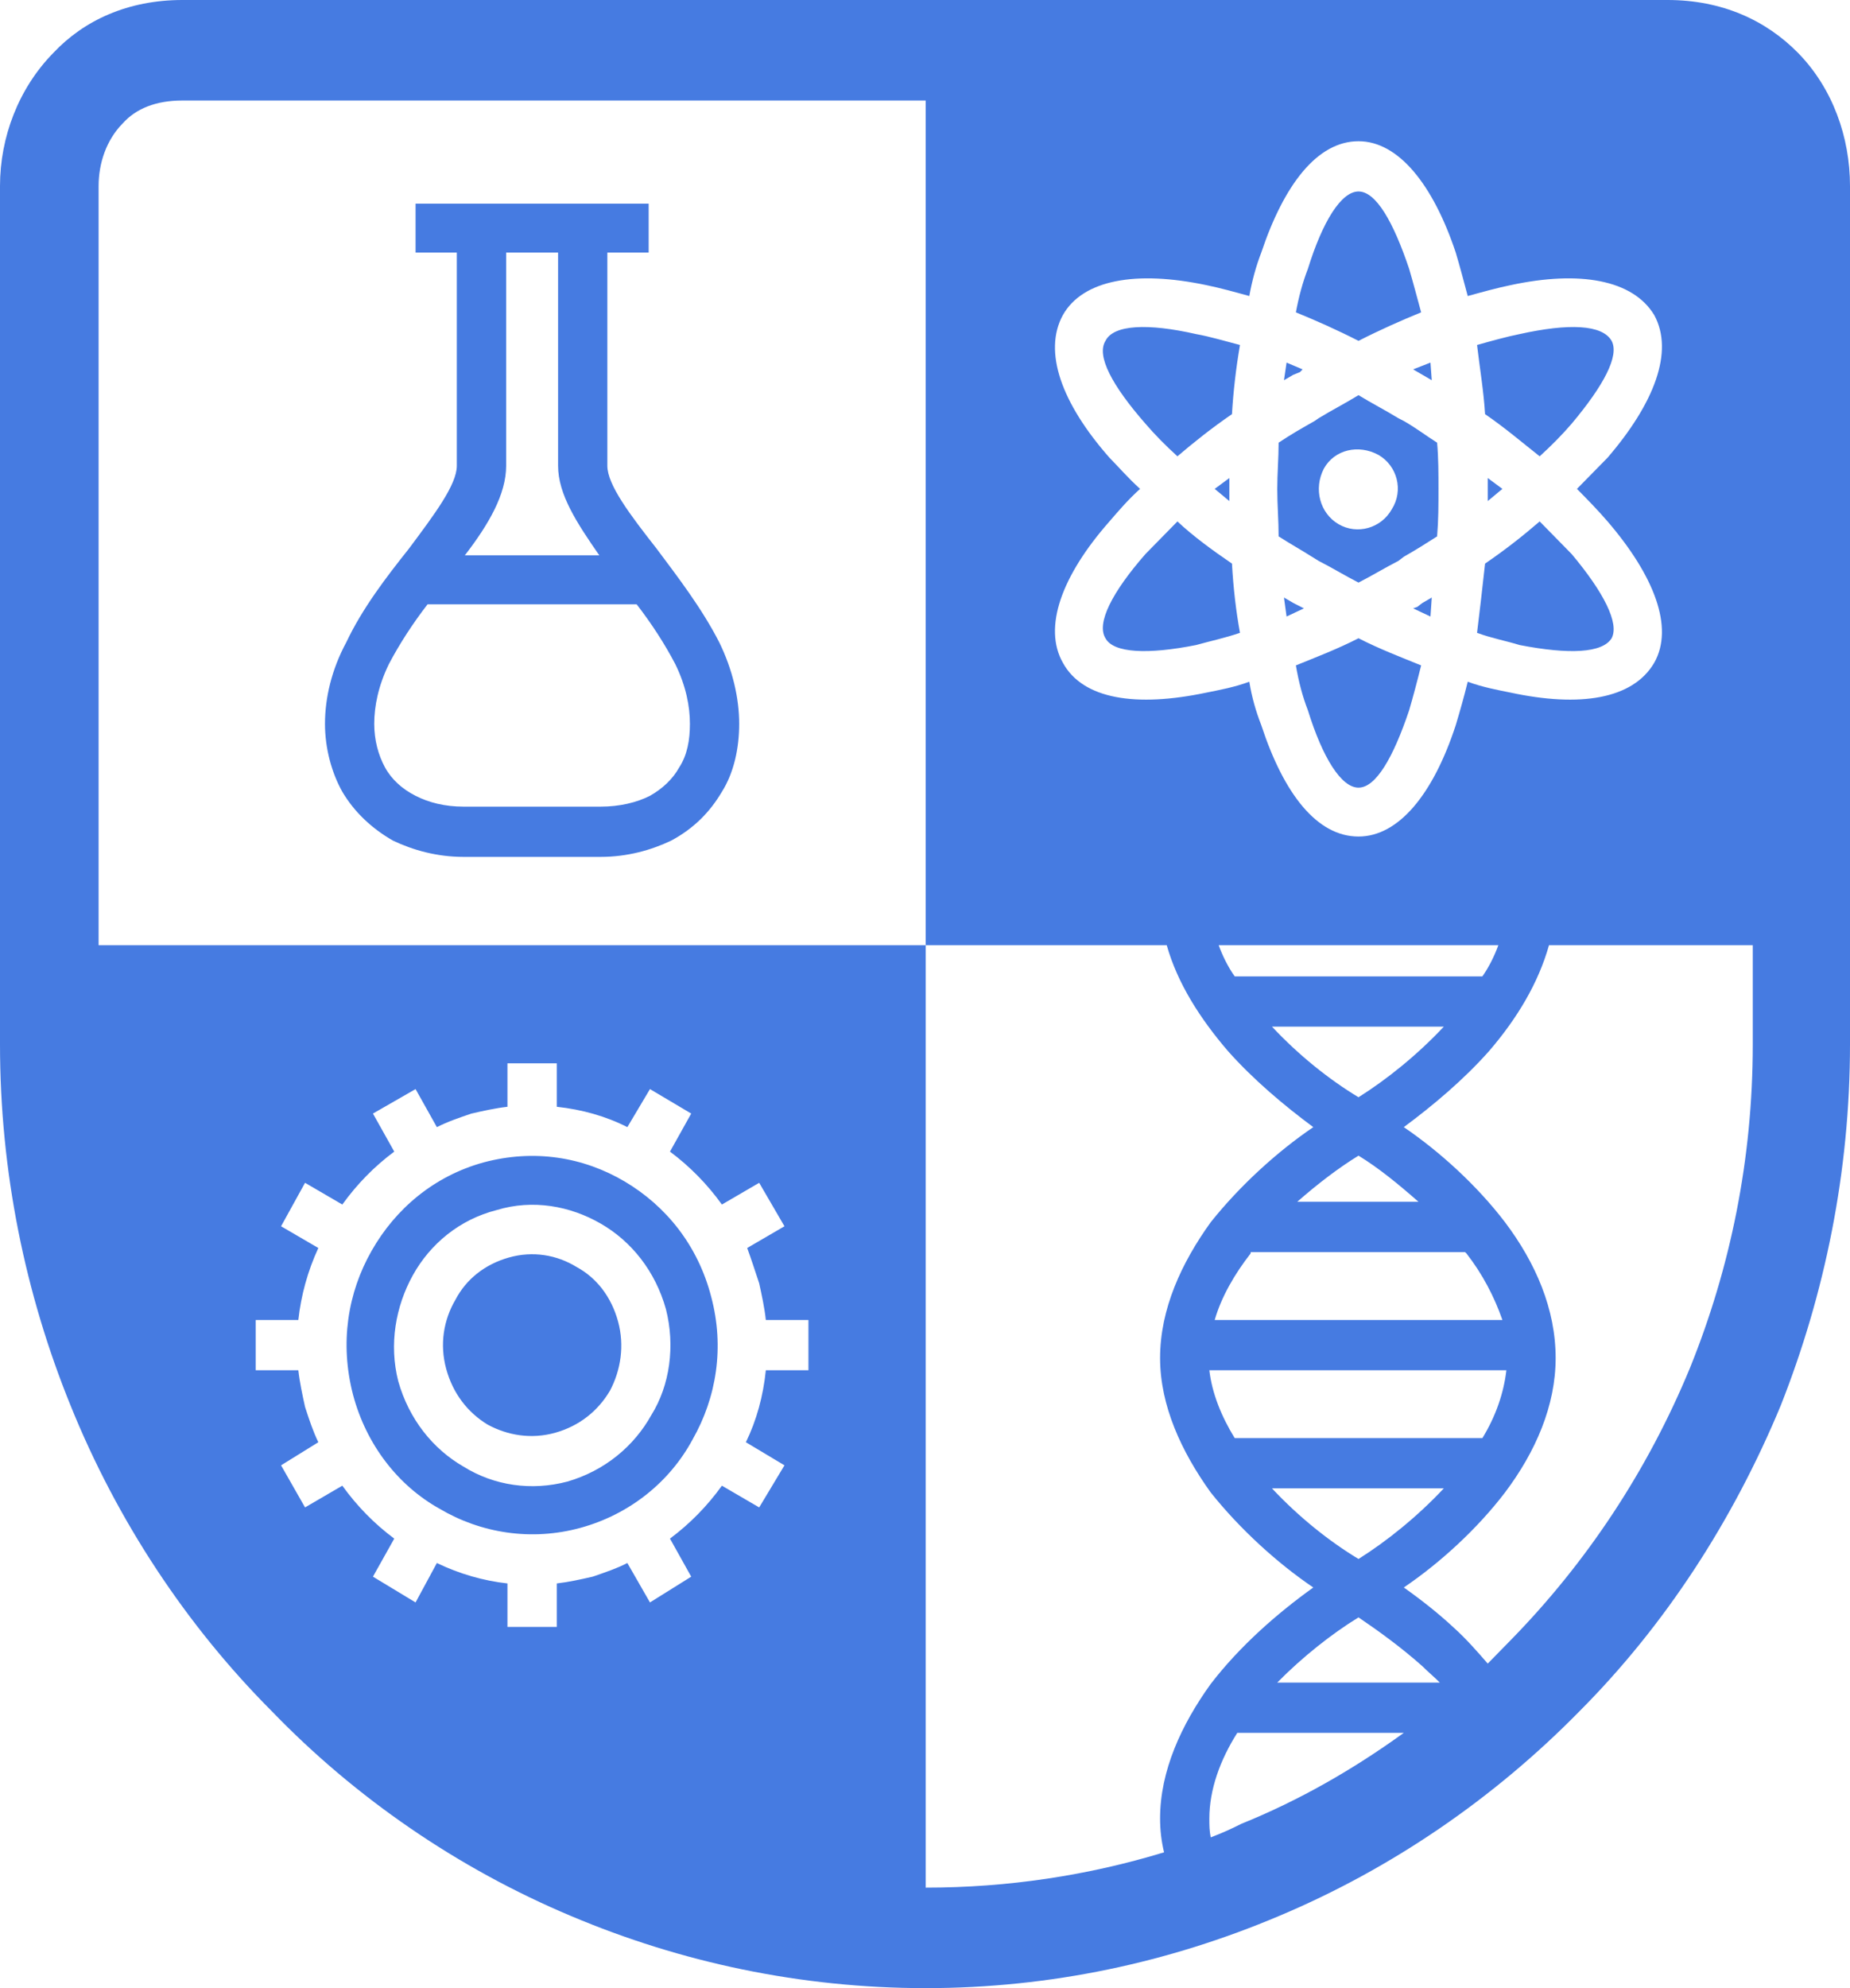 <?xml version="1.0" encoding="UTF-8"?> <svg xmlns="http://www.w3.org/2000/svg" width="27" height="29" viewBox="0 0 27 29" fill="none"><path fill-rule="evenodd" clip-rule="evenodd" d="M9.117 17.234C8.514 16.877 7.795 16.758 7.056 16.956C6.337 17.154 5.773 17.63 5.424 18.244C5.074 18.858 4.957 19.591 5.152 20.343C5.346 21.076 5.812 21.671 6.415 22.007C7.017 22.364 7.756 22.483 8.475 22.285C9.195 22.087 9.778 21.611 10.108 20.997C10.458 20.383 10.575 19.65 10.38 18.917C10.186 18.165 9.719 17.59 9.117 17.234ZM8.417 18.482C8.126 18.303 7.775 18.244 7.426 18.343C7.076 18.442 6.803 18.66 6.648 18.957C6.473 19.254 6.415 19.61 6.512 19.967C6.609 20.323 6.823 20.601 7.115 20.779C7.406 20.938 7.756 20.997 8.106 20.898C8.456 20.799 8.728 20.581 8.903 20.284C9.059 19.987 9.117 19.63 9.02 19.274C8.922 18.917 8.708 18.64 8.417 18.482ZM7.251 17.65C7.775 17.491 8.32 17.59 8.767 17.848C9.214 18.105 9.564 18.541 9.719 19.096C9.855 19.63 9.778 20.205 9.506 20.641C9.253 21.096 8.825 21.453 8.281 21.611C7.756 21.75 7.212 21.671 6.765 21.393C6.318 21.136 5.968 20.7 5.812 20.146C5.676 19.61 5.773 19.056 6.026 18.6C6.279 18.145 6.706 17.788 7.251 17.65ZM6.881 16.243C7.056 16.203 7.231 16.164 7.406 16.144V15.51H8.126V16.144C8.495 16.184 8.844 16.282 9.156 16.441L9.486 15.886L10.088 16.243L9.778 16.798C10.069 17.015 10.322 17.273 10.536 17.57L11.08 17.253L11.449 17.887L10.905 18.204C10.963 18.362 11.021 18.541 11.08 18.719C11.119 18.898 11.158 19.076 11.177 19.254H11.799V19.987H11.177C11.139 20.363 11.041 20.72 10.886 21.037L11.449 21.374L11.08 21.988L10.536 21.671C10.322 21.968 10.069 22.226 9.778 22.443L10.088 22.998L9.486 23.374L9.156 22.799C9 22.879 8.825 22.938 8.65 22.998C8.475 23.038 8.3 23.077 8.126 23.097V23.731H7.406V23.097C7.056 23.058 6.706 22.958 6.376 22.799L6.065 23.374L5.443 22.998L5.754 22.443C5.462 22.226 5.21 21.968 4.996 21.671L4.452 21.988L4.102 21.374L4.646 21.037C4.568 20.878 4.51 20.7 4.452 20.522C4.413 20.343 4.374 20.165 4.354 19.987H3.732V19.254H4.354C4.393 18.898 4.49 18.541 4.646 18.204L4.102 17.887L4.452 17.253L4.996 17.57C5.21 17.273 5.462 17.015 5.754 16.798L5.443 16.243L6.065 15.886L6.376 16.441C6.531 16.362 6.706 16.302 6.881 16.243ZM19.011 5.388L18.777 5.289L18.739 5.546L18.875 5.467L18.972 5.428L19.011 5.388ZM21.927 7.131L21.713 6.973V7.309L21.927 7.131ZM20.624 8.874L20.877 8.993L20.896 8.716L20.76 8.795L20.682 8.854L20.624 8.874ZM18.661 7.824C18.816 7.924 18.991 8.022 19.147 8.121L19.244 8.181C19.439 8.28 19.633 8.399 19.827 8.498C20.021 8.399 20.216 8.28 20.41 8.181L20.488 8.121C20.663 8.022 20.818 7.924 20.974 7.824C20.994 7.587 20.994 7.369 20.994 7.131C20.994 6.913 20.994 6.676 20.974 6.457C20.818 6.359 20.663 6.24 20.488 6.141L20.41 6.101C20.216 5.982 20.021 5.883 19.827 5.764C19.633 5.883 19.439 5.982 19.244 6.101L19.186 6.141C19.011 6.24 18.836 6.339 18.661 6.457C18.661 6.676 18.641 6.913 18.641 7.131C18.641 7.369 18.661 7.587 18.661 7.824ZM17.728 7.131L17.942 7.309V6.973L17.728 7.131ZM17.98 8.221C17.689 8.022 17.417 7.824 17.184 7.606C17.009 7.785 16.853 7.943 16.717 8.082C16.231 8.637 15.998 9.092 16.134 9.31C16.251 9.528 16.756 9.548 17.456 9.409C17.67 9.349 17.864 9.31 18.097 9.231C18.039 8.914 18 8.577 17.98 8.221ZM19.03 8.874L18.875 8.795L18.739 8.716L18.777 8.993L19.03 8.874ZM20.741 9.706C20.449 9.587 20.138 9.469 19.827 9.31C19.516 9.469 19.205 9.587 18.913 9.706C18.953 9.944 19.011 10.162 19.088 10.36C19.303 11.053 19.575 11.489 19.827 11.489C20.08 11.489 20.333 11.053 20.566 10.36C20.624 10.162 20.682 9.944 20.741 9.706ZM21.674 6.041C21.965 6.24 22.218 6.457 22.471 6.656C22.646 6.497 22.801 6.339 22.938 6.18C23.404 5.625 23.637 5.19 23.521 4.972C23.385 4.734 22.898 4.714 22.179 4.873C21.985 4.912 21.771 4.972 21.557 5.032C21.596 5.368 21.654 5.705 21.674 6.041ZM20.624 5.388L20.76 5.467L20.896 5.546L20.877 5.289L20.624 5.388ZM18.913 4.556C19.205 4.675 19.516 4.813 19.827 4.972C20.138 4.813 20.449 4.675 20.741 4.556C20.682 4.338 20.624 4.12 20.566 3.922C20.333 3.229 20.08 2.793 19.827 2.793C19.575 2.793 19.303 3.229 19.088 3.922C19.011 4.12 18.953 4.338 18.913 4.556ZM22.471 7.606C22.218 7.824 21.965 8.022 21.674 8.221C21.635 8.577 21.596 8.914 21.557 9.231C21.771 9.31 21.985 9.349 22.179 9.409C22.898 9.548 23.385 9.528 23.521 9.31C23.637 9.092 23.404 8.637 22.938 8.082C22.801 7.943 22.646 7.785 22.471 7.606ZM17.184 6.656C17.417 6.457 17.689 6.24 17.98 6.041C18 5.705 18.039 5.368 18.097 5.032C17.864 4.972 17.67 4.912 17.456 4.873C16.756 4.714 16.251 4.734 16.134 4.972C15.998 5.19 16.231 5.625 16.717 6.18C16.853 6.339 17.009 6.497 17.184 6.656ZM20.119 6.636C20.391 6.794 20.488 7.151 20.313 7.428C20.158 7.705 19.808 7.805 19.536 7.646C19.264 7.488 19.167 7.131 19.322 6.834C19.477 6.557 19.827 6.477 20.119 6.636ZM19.827 12.202C19.225 12.202 18.739 11.588 18.408 10.578C18.331 10.38 18.272 10.181 18.233 9.944C18.02 10.023 17.806 10.063 17.611 10.102C16.581 10.32 15.803 10.201 15.512 9.667C15.221 9.152 15.493 8.399 16.192 7.606C16.328 7.448 16.464 7.289 16.639 7.131C16.464 6.973 16.328 6.814 16.192 6.676C15.493 5.883 15.221 5.13 15.512 4.596C15.803 4.08 16.581 3.942 17.611 4.16C17.806 4.2 18.02 4.259 18.233 4.318C18.272 4.1 18.331 3.882 18.408 3.684C18.739 2.694 19.225 2.06 19.827 2.06C20.41 2.06 20.916 2.694 21.246 3.684C21.305 3.882 21.363 4.1 21.421 4.318C21.635 4.259 21.849 4.2 22.043 4.16C23.054 3.942 23.831 4.08 24.143 4.596C24.434 5.13 24.143 5.883 23.462 6.676C23.326 6.814 23.171 6.973 23.015 7.131C23.171 7.289 23.326 7.448 23.462 7.606C24.143 8.399 24.434 9.152 24.143 9.667C23.831 10.201 23.054 10.32 22.043 10.102C21.849 10.063 21.635 10.023 21.421 9.944C21.363 10.181 21.305 10.38 21.246 10.578C20.916 11.588 20.41 12.202 19.827 12.202ZM9.292 8.815H6.24C6.026 9.092 5.832 9.389 5.676 9.686C5.521 10.004 5.462 10.301 5.462 10.558C5.462 10.796 5.521 11.013 5.618 11.192C5.715 11.37 5.87 11.509 6.065 11.608C6.259 11.707 6.493 11.766 6.765 11.766H8.767C9.039 11.766 9.292 11.707 9.486 11.608C9.661 11.509 9.816 11.37 9.914 11.192C10.03 11.013 10.069 10.796 10.069 10.558C10.069 10.301 10.011 10.004 9.855 9.686C9.7 9.389 9.506 9.092 9.292 8.815ZM6.784 8.101H8.747C8.417 7.626 8.145 7.21 8.145 6.794V3.684H7.387V6.794C7.387 7.21 7.134 7.646 6.784 8.101ZM9.467 2.971V3.684H8.864V6.794C8.864 7.072 9.195 7.508 9.583 8.003C9.894 8.419 10.244 8.874 10.497 9.369C10.691 9.765 10.788 10.181 10.788 10.558C10.788 10.915 10.711 11.271 10.536 11.549C10.361 11.845 10.128 12.083 9.797 12.261C9.506 12.4 9.156 12.499 8.767 12.499H6.765C6.376 12.499 6.026 12.4 5.734 12.261C5.424 12.083 5.171 11.845 4.996 11.549C4.84 11.271 4.743 10.915 4.743 10.558C4.743 10.181 4.84 9.765 5.054 9.369C5.288 8.874 5.637 8.419 5.968 8.003C6.337 7.508 6.667 7.072 6.667 6.794V3.684H6.065V2.971C7.193 2.971 8.339 2.971 9.467 2.971ZM18.933 17.53H20.702C20.41 17.273 20.119 17.035 19.827 16.857C19.536 17.035 19.225 17.273 18.933 17.53ZM17.728 19.254H21.927C21.81 18.917 21.635 18.581 21.402 18.283L21.382 18.264H18.253V18.283C18.02 18.581 17.825 18.917 17.728 19.254ZM21.072 21.71H18.564C18.953 22.126 19.4 22.483 19.827 22.74C20.236 22.483 20.682 22.126 21.072 21.71ZM18.02 20.977H21.635C21.829 20.66 21.946 20.323 21.985 19.987H17.65C17.689 20.323 17.825 20.66 18.02 20.977ZM18.564 14.975C18.953 15.391 19.4 15.748 19.827 16.005C20.236 15.748 20.682 15.391 21.072 14.975H18.564ZM18.641 24.543H21.013C20.935 24.463 20.838 24.384 20.76 24.305C20.449 24.028 20.119 23.79 19.827 23.592C19.439 23.83 19.011 24.167 18.641 24.543ZM17.786 13.787H21.868C21.81 13.945 21.732 14.104 21.635 14.242H18.02C17.922 14.104 17.844 13.945 17.786 13.787ZM21.713 24.266C21.557 24.087 21.402 23.909 21.227 23.751C20.994 23.533 20.741 23.335 20.488 23.156C21.013 22.8 21.557 22.305 21.965 21.77C22.413 21.175 22.704 20.502 22.704 19.809C22.704 19.096 22.413 18.422 21.965 17.828C21.557 17.293 21.013 16.798 20.488 16.441C20.916 16.124 21.363 15.748 21.732 15.332C22.141 14.857 22.451 14.341 22.607 13.787H25.581V15.233C25.581 16.917 25.251 18.501 24.667 19.947C24.046 21.453 23.151 22.799 22.043 23.929C21.927 24.047 21.829 24.147 21.713 24.266ZM17.67 26.801C17.65 26.702 17.65 26.623 17.65 26.524C17.65 26.108 17.806 25.672 18.058 25.276H20.488C19.749 25.811 18.953 26.266 18.117 26.603C17.961 26.682 17.825 26.742 17.67 26.801ZM24.337 1.04806e-06C25.134 1.04806e-06 25.775 0.297 26.242 0.772C26.747 1.288 27 2 27 2.714V15.233C27 17.095 26.631 18.878 25.989 20.502C25.29 22.186 24.298 23.711 23.054 24.959C21.81 26.227 20.313 27.257 18.661 27.95C17.067 28.623 15.337 29 13.51 29C11.683 29 9.933 28.623 8.339 27.95C6.687 27.257 5.19 26.227 3.965 24.959C2.721 23.711 1.711 22.186 1.03 20.502C0.37 18.878 0 17.095 0 15.233C0 11.073 0 6.893 0 2.714C0 2 0.272 1.288 0.778 0.772C1.225 0.297 1.866 1.04806e-06 2.663 1.04806e-06C9.894 1.04806e-06 17.106 1.04806e-06 24.337 1.04806e-06ZM1.439 13.787H17.028C17.184 14.341 17.514 14.857 17.922 15.332C18.292 15.748 18.739 16.124 19.167 16.441C18.641 16.798 18.097 17.293 17.67 17.828C17.242 18.422 16.931 19.096 16.931 19.809C16.931 20.502 17.242 21.175 17.67 21.77C18.097 22.305 18.641 22.8 19.167 23.156C18.641 23.533 18.097 24.008 17.67 24.563C17.242 25.157 16.931 25.831 16.931 26.524C16.931 26.702 16.951 26.86 16.989 27.019C15.881 27.356 14.715 27.534 13.51 27.534V13.787V1.466C9.894 1.466 6.279 1.466 2.663 1.466C2.275 1.466 1.983 1.584 1.788 1.803C1.555 2.04 1.439 2.377 1.439 2.714C1.439 6.398 1.439 10.102 1.439 13.787Z" fill="#467BE1"></path></svg> 